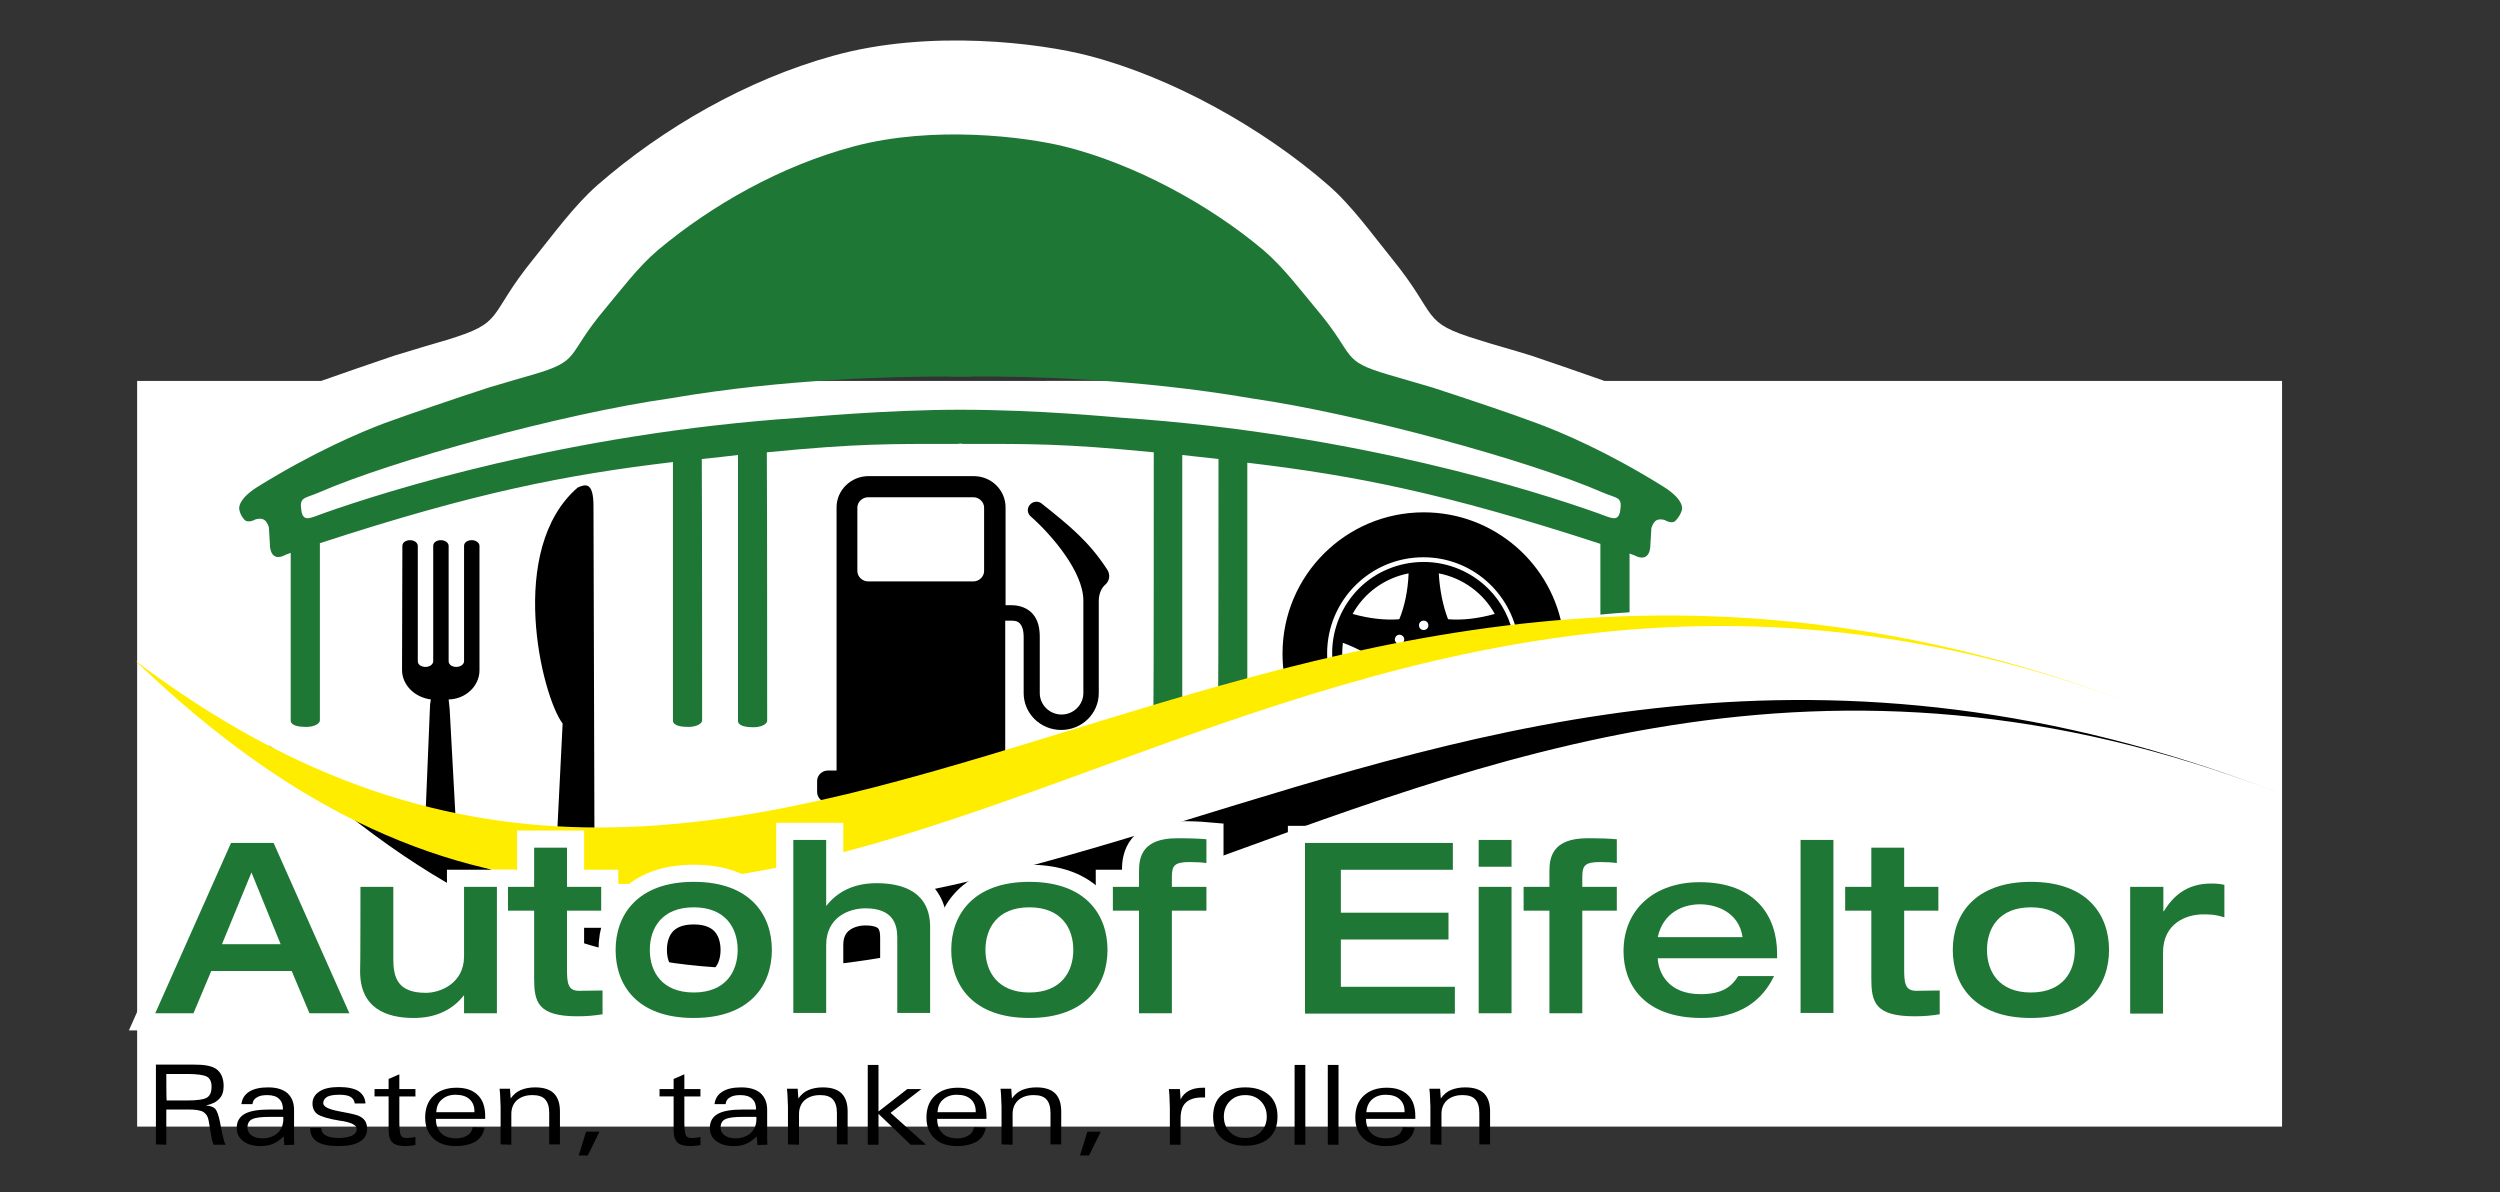 <?xml version="1.0" encoding="utf-8"?>
<!-- Generator: Adobe Illustrator 27.3.1, SVG Export Plug-In . SVG Version: 6.00 Build 0)  -->
<svg version="1.1" id="Ebene_1" xmlns="http://www.w3.org/2000/svg" xmlns:xlink="http://www.w3.org/1999/xlink" x="0px" y="0px"
	 viewBox="0 0 745.6 355.5" enable-background="new 0 0 745.6 355.5" xml:space="preserve">
<rect x="0" y="0" width="745.6" height="355.5" fill="#333333" stroke="none"/>
<path fill="#FFFFFF" d="M478.5,113.6c-7.1-2.5-14.9-5.2-21.7-7.5c-6.4-2-11.7-3.4-15.7-4.7c-17.8-5.4-11.7-6.7-26-24.3
	c-5.7-7-12-15.9-19.1-22c-19.3-16.8-46.3-32-71.4-38.5c-14.1-3.7-47.2-8-76,0c-26.1,7.2-51,21.7-70.3,38.5
	c-7.1,6.2-13.5,15.1-19.1,22c-14.3,17.6-8.2,18.9-26,24.3c-4,1.2-9.3,2.7-15.7,4.7c-6.8,2.3-14.6,5-21.7,7.5H40.9V336h639.7V113.6
	H478.5z M182.7,110.1c41.2-7.3,81.2-8.1,99.1-8.1c2.3,0.1,8.4,0.1,10.7,0c17.9-0.1,57.8,0.7,99.1,8.1c6.1,0.9,12.7,2.1,19.6,3.5
	H163.1C170,112.2,176.7,111,182.7,110.1z"/>
<path fill="#1F7736" d="M483.2,152.4c-0.6,3.5-2.8,2-6.8,0.6c-17.7-6.3-72-23.7-141.7-28.4c-2.9-0.2-24.8-2.4-48.3-2.4
	c-21.8,0-45.3,2.2-48,2.4c-69.8,4.7-124.1,22.2-141.7,28.4c-4,1.4-6.2,2.9-6.8-0.6c-0.7-4.3,0.8-3.6,5.4-5.6
	c21.6-9.4,72.2-23.4,104.6-28c34.2-5.9,67.4-6.5,82.2-6.5c1.9,0.1,7,0.1,8.9,0c14.8-0.1,48,0.6,82.2,6.5c32.5,4.7,83,18.6,104.6,28
	C482.4,148.8,483.9,148,483.2,152.4 M501.6,152.1c0,0,1.1-2.8-5.4-6.9c-16.8-10.5-30.6-16.3-37.9-19c-7.7-2.9-20.6-7.2-31-10.6
	c-5.3-1.6-9.7-2.8-13-3.8c-14.8-4.3-9.7-5.4-21.6-19.5c-4.7-5.6-10-12.7-15.9-17.7c-16-13.5-38.4-25.7-59.3-30.9
	c-11.7-2.9-39.2-6.4-63,0c-21.7,5.8-42.3,17.5-58.3,30.9c-5.9,5-11.2,12.1-15.9,17.7c-11.8,14.1-6.8,15.2-21.6,19.5
	c-3.4,1-7.7,2.2-13,3.8c-10.4,3.4-23.3,7.8-31,10.6c-7.2,2.7-21.1,8.6-37.9,19c-6.5,4.1-5.4,6.9-5.4,6.9s0.2,1.5,1.5,2.9
	c1.1,1.2,3.3-0.1,3.3-0.1s1.8-0.6,2.8,0.3c1,0.9,1.2,2.2,1.2,2.2l0.3,5.1c0,0-0.1,5.6,4.8,2.9c0.5-0.2,0.9-0.3,1.4-0.5l0,50
	c0,1.6,2.7,1.9,4.6,1.9c2.1,0,4.1-0.8,4.1-2c0-0.8,0-3.8,0-4.8c0-4.4,0-34.8,0-48c46.6-15.2,73.4-20.4,105.3-24.2l0,77.1
	c0,1.6,2.6,1.9,4.6,1.9c2.1,0,4.1-0.8,4.1-2c0-0.8,0-3.8,0-4.8c0-4.3,0-54.9-0.1-73.1c3.9-0.4,7.5-0.8,10.8-1.2l0,79.3
	c0,1.6,2.7,1.9,4.6,1.9c2.1,0,4.1-0.8,4.1-2c0-0.8,0-3.8,0-4.8c0-4.5,0-59.2-0.1-75.2c27.4-2.7,37.5-2.5,56.1-2.5
	c0.6,0,1.1,0,1.6-0.1c0.5,0.1,1,0.1,1.6,0.1c18.6,0,28.7-0.2,56.1,2.5c0,16.1,0,70.8-0.1,75.2c0,0.9,0,3.3,0,4.4
	c3.3-0.9,6.2-1.8,8.6-2.6l0-76.2c3.4,0.4,7,0.8,10.8,1.2c0,16.8,0,61.1-0.1,71.3c2.5-0.9,5.4-1.9,8.7-2.9l0-67.3
	c32,3.8,58.7,9,105.3,24.2c0,5.2,0,13.1,0,21.1c2.9-0.3,5.7-0.5,8.7-0.7l0-17.5c0.5,0.2,0.9,0.3,1.4,0.5c4.9,2.6,4.8-2.9,4.8-2.9
	l0.3-5.1c0,0,0.2-1.2,1.2-2.2c1-0.9,2.8-0.3,2.8-0.3s2.2,1.4,3.3,0.1C501.3,153.6,501.6,152.1,501.6,152.1z"/>
<path d="M403.4,183.1c3.4-6.2,9.5-10.7,16.7-12.1c-0.2,5.2-1.2,9.8-2.7,13.5c0,0.1-0.1,0.2-0.3,0.2
	C413.1,185,408.4,184.5,403.4,183.1 M416.2,190c0.4-0.7,1.2-0.9,1.9-0.5c0.7,0.4,0.9,1.2,0.5,1.9c-0.4,0.7-1.2,0.9-1.9,0.5
	C416,191.5,415.8,190.6,416.2,190z M423.2,186.5c0-0.8,0.6-1.4,1.4-1.4s1.4,0.6,1.4,1.4c0,0.8-0.6,1.4-1.4,1.4
	S423.2,187.3,423.2,186.5z M429.1,171c7.2,1.4,13.3,5.9,16.7,12.1c-5,1.4-9.7,1.9-13.7,1.6c-0.2,0-0.2-0.1-0.3-0.2
	C430.4,180.8,429.4,176.2,429.1,171z M431.2,189.5c0.7-0.4,1.5-0.2,1.9,0.5c0.4,0.7,0.2,1.5-0.5,1.9c-0.7,0.4-1.5,0.2-1.9-0.5
	C430.3,190.7,430.5,189.8,431.2,189.5z M405.3,175.5c-4.9,4.9-8,11.8-8,19.3c0,2.8,0.4,5.5,1.2,8c1-0.3,1.9-0.6,2.9-0.8
	c-0.7-2.3-1.1-4.7-1.1-7.2c0-1.1,0.1-2.1,0.2-3.1c4.8,1.8,9,4.2,12.1,6.8c0.1,0.1,0.1,0.2,0.1,0.4c0,0.1,0,0.1-0.1,0.2
	c1.2-0.3,2.4-0.6,3.7-0.9c0.1-0.1,0.2-0.2,0.3-0.3c0.4-0.2,0.8-0.2,1.2-0.1c1.2-0.3,2.4-0.6,3.7-0.9c-0.4-0.6-0.6-1.3-0.6-2
	c0-2,1.6-3.7,3.7-3.7c2,0,3.7,1.6,3.7,3.7c0,0.2,0,0.3,0,0.5c7.4-1.6,15.2-3.2,23.3-4.5c-0.9-5.9-3.6-11.2-7.7-15.3
	c-4.9-4.9-11.8-8-19.3-8S410.2,170.6,405.3,175.5z M143,199.9c0-12.3,0-24.7,0-37.1c0-0.9-1-1.7-2.3-1.7c-1.3,0-2.3,0.7-2.3,1.7
	c0,11.4,0,23,0,34.4c0,0.9-1,1.7-2.3,1.7c-1.3,0-2.3-0.7-2.3-1.7c0-11.5,0-23,0-34.4c0-0.9-1-1.7-2.3-1.7c-1.3,0-2.3,0.7-2.3,1.7
	v0.5h0v33.9c0,0.9-1,1.7-2.3,1.7c-1.3,0-2.3-0.7-2.3-1.7c0-11.5,0-23,0-34.4c0-0.9-1-1.7-2.3-1.7c-1.3,0-2.3,0.7-2.3,1.7
	c0,12.3-0.1,24.7-0.1,37c0,4.5,3.8,8.2,8.6,8.8c-0.2,0.9-0.3,1.8-0.3,3l-1.5,36.3c3.2,0.8,6.4,1.5,9.5,2.1l-2.1-38.6
	c-0.1-1-0.2-1.9-0.3-2.8C138.9,208.5,143,204.6,143,199.9z M177.3,254.3L177,151c0-7.4-2.4-6.6-4.7-5.6c-21.3,18.4-10.8,62-4.5,70.4
	l-1.9,38C170,254.1,173.8,254.2,177.3,254.3z M293.5,170.3c0,1.7-1.5,3.1-3.2,3.1h-31.4c-1.7,0-3.2-1.4-3.2-3.1v-18.9
	c0-1.7,1.5-3.1,3.2-3.1h31.4c1.7,0,3.2,1.4,3.2,3.1L293.5,170.3L293.5,170.3z M329.6,174.4c1.3-1.1,1.6-2.9,0.7-4.4
	c-5.5-8.5-11.2-13.1-19.6-19.8c-1.1-0.9-2.7-0.7-3.6,0.4c-0.9,1.1-0.7,2.6,0.4,3.5c6.1,5.4,15.6,16.4,15.6,25s0,27.6,0,27.6
	c0,3.5-2.9,6.4-6.5,6.4c-3.6,0-6.5-2.9-6.5-6.4V190c0-2.7-0.5-5-2-6.8c-1.5-1.8-3.9-2.7-6.4-2.7c-0.5,0-1.2,0-1.8,0v-29.2
	c0-5.1-4.2-9.3-9.5-9.3h-31.4c-5.2,0-9.5,4.2-9.5,9.3v78.5h-2.6c-1.7,0-3.2,1.4-3.2,3.1v3.3c0,1.7,1.4,3.1,3.2,3.1h19.7
	c12.2-2.9,25-6,37.4-9.1c-0.5-0.3-1-0.4-1.6-0.4h-2.6v-44.7c0.6,0,1.3,0,1.8,0c1.6,0,2.2,0.4,2.7,1c0.5,0.6,1,1.8,1,3.9v16.7
	c0,6.1,5,11,11.2,11c6.2,0,11.2-4.9,11.2-11c0,0,0-26.1,0-27.8C327.8,176.7,328.7,175.2,329.6,174.4z M466.2,188.6
	c-3-20.3-20.5-35.8-41.6-35.8c-23.2,0-42.1,18.8-42.1,42.1c0,4.3,0.6,8.4,1.8,12.3c3.9-1.2,8.2-2.6,12.8-3.9
	c-0.8-2.7-1.3-5.5-1.3-8.4c0-15.8,12.8-28.7,28.7-28.7c14.4,0,26.2,10.6,28.3,24.4C457.3,189.9,461.7,189.2,466.2,188.6z"/>
<path d="M80.1,222.2c195.5,147.7,327.9-90.6,599,14.1C408,131.7,274.4,409.5,80.1,222.2"/>
<path fill="#FFED00" d="M40.3,197c195.5,147.7,327.9-90.6,599,14.1C368.1,106.4,234.6,384.2,40.3,197"/>
<path fill="none" stroke="#FFFFFF" stroke-width="16.067" d="M491.2,276.8"/>
<path fill="none" stroke="#FFFFFF" stroke-width="16.067" d="M565.1,289.8"/>
<path fill="none" stroke="#FFFFFF" stroke-width="1.148" d="M491.2,276.8"/>
<path fill="none" stroke="#FFFFFF" stroke-width="1.148" d="M565.1,289.8"/>
<path d="M429.9,341.4v-9.2c0-1.7,0.6-3.1,1.7-4.1c1.2-1,2.7-1.5,4.6-1.5c1.7,0,3,0.4,3.8,1.3c0.8,0.9,1.2,2.2,1.2,4.1v9.3h3.2v-9.8
	c0-2.4-0.6-4.2-1.8-5.4c-1.2-1.2-3.1-1.8-5.6-1.8c-1.7,0-3.1,0.3-4.3,0.8c-1.2,0.5-2.1,1.3-3,2.5l-0.2-2.9h-3.2
	c0.1,1.1,0.2,2,0.2,2.9s0.1,1.7,0.1,2.4v11.3L429.9,341.4 M418.4,336.2c-0.2,1-0.7,1.9-1.6,2.4c-0.9,0.6-2,0.9-3.4,0.9
	c-1.9,0-3.4-0.5-4.4-1.5c-1-1-1.6-2.4-1.6-4.3h14.7c0-0.1,0-0.2,0-0.4c0-0.2,0-0.3,0-0.4c0-2.7-0.7-4.9-2.2-6.3
	c-1.5-1.5-3.6-2.2-6.3-2.2c-2.9,0-5.2,0.8-6.9,2.4c-1.7,1.6-2.5,3.8-2.5,6.5c0,2.6,0.8,4.7,2.4,6.2c1.6,1.5,3.8,2.3,6.6,2.3
	c2.6,0,4.6-0.5,6.1-1.4c1.4-0.9,2.3-2.3,2.6-4.1L418.4,336.2L418.4,336.2z M409.2,327.9c1-0.9,2.4-1.4,4-1.4c1.8,0,3.2,0.4,4.2,1.3
	c1,0.9,1.5,2.1,1.5,3.7v0.2h-11.4C407.6,330.1,408.2,328.8,409.2,327.9z M396,341.4h3.2v-23.8H396V341.4z M386.1,341.4h3.2v-23.8
	h-3.2V341.4z M366.8,328.4c1.2-1.2,2.7-1.8,4.6-1.8c1.9,0,3.4,0.6,4.6,1.8c1.2,1.2,1.8,2.8,1.8,4.6c0,1.9-0.6,3.4-1.8,4.6
	c-1.2,1.2-2.7,1.8-4.6,1.8s-3.4-0.6-4.6-1.8c-1.2-1.2-1.8-2.7-1.8-4.6C365,331.2,365.6,329.6,366.8,328.4z M364.3,326.6
	c-1.7,1.5-2.5,3.7-2.5,6.4c0,2.7,0.8,4.9,2.5,6.4c1.7,1.5,4.1,2.3,7.1,2.3c3.1,0,5.4-0.8,7.1-2.3c1.7-1.5,2.5-3.7,2.5-6.4
	c0-2.7-0.8-4.9-2.5-6.4c-1.7-1.5-4.1-2.3-7.1-2.3C368.4,324.3,366,325.1,364.3,326.6z M352.1,341.4v-7.8c0-2.2,0.5-3.8,1.6-4.8
	c1.1-1,2.7-1.5,5-1.5h0.7v-2.9h-0.6c-1.7,0-3.1,0.3-4.2,0.9c-1.1,0.6-2,1.5-2.5,2.6l-0.2-3.1h-3.3c0.1,1,0.2,2,0.2,2.9
	c0,0.9,0.1,1.9,0.1,2.7v11H352.1L352.1,341.4z M324.8,344.6l3.5-7.1h-4l-2.2,7.1H324.8z M302,341.4v-9.2c0-1.7,0.6-3.1,1.7-4.1
	c1.2-1,2.7-1.5,4.6-1.5c1.7,0,3,0.4,3.8,1.3c0.8,0.9,1.2,2.2,1.2,4.1v9.3h3.2v-9.8c0-2.4-0.6-4.2-1.8-5.4c-1.2-1.2-3.1-1.8-5.6-1.8
	c-1.7,0-3.1,0.3-4.3,0.8s-2.1,1.3-3,2.5l-0.2-2.9h-3.2c0.1,1.1,0.2,2,0.2,2.9s0.1,1.7,0.1,2.4v11.3L302,341.4L302,341.4z
	 M290.5,336.2c-0.2,1-0.7,1.9-1.6,2.4c-0.9,0.6-2,0.9-3.4,0.9c-1.9,0-3.4-0.5-4.4-1.5c-1-1-1.6-2.4-1.6-4.3h14.7c0-0.1,0-0.2,0-0.4
	c0-0.2,0-0.3,0-0.4c0-2.7-0.7-4.9-2.2-6.3c-1.5-1.5-3.6-2.2-6.3-2.2c-2.9,0-5.2,0.8-6.9,2.4c-1.7,1.6-2.5,3.8-2.5,6.5
	c0,2.6,0.8,4.7,2.4,6.2c1.6,1.5,3.8,2.3,6.6,2.3c2.6,0,4.6-0.5,6.1-1.4c1.4-0.9,2.3-2.3,2.6-4.1L290.5,336.2L290.5,336.2z
	 M281.3,327.9c1-0.9,2.4-1.4,4-1.4c1.8,0,3.2,0.4,4.2,1.3c1,0.9,1.5,2.1,1.5,3.7v0.2h-11.4C279.7,330.1,280.2,328.8,281.3,327.9z
	 M262,341.4v-9.2l9.6,9.2h4.6l-10.6-9.5l9.2-7.1h-4.2l-8.6,6.7v-13.9h-3.2v23.8L262,341.4L262,341.4z M238.3,341.4v-9.2
	c0-1.7,0.6-3.1,1.7-4.1c1.2-1,2.7-1.5,4.6-1.5c1.7,0,3,0.4,3.8,1.3c0.8,0.9,1.2,2.2,1.2,4.1v9.3h3.2v-9.8c0-2.4-0.6-4.2-1.8-5.4
	c-1.2-1.2-3.1-1.8-5.6-1.8c-1.7,0-3.1,0.3-4.3,0.8c-1.2,0.5-2.1,1.3-3,2.5l-0.2-2.9h-3.2c0.1,1.1,0.2,2,0.2,2.9
	c0,0.9,0.1,1.7,0.1,2.4v11.3L238.3,341.4L238.3,341.4z M228.9,341.4c-0.1-0.5-0.1-1.1-0.1-1.7c0-0.6,0-1.3,0-2V331
	c0-2.2-0.7-3.8-2-5c-1.3-1.1-3.2-1.7-5.7-1.7c-2.4,0-4.3,0.4-5.7,1.3s-2.1,2.1-2.3,3.7l3.3,0c0.1-0.9,0.5-1.6,1.3-2
	c0.7-0.5,1.8-0.7,3.1-0.7c1.6,0,2.8,0.4,3.5,1.1c0.8,0.7,1.2,1.8,1.2,3.2h-3.7c-3.6,0-6.1,0.4-7.7,1.3c-1.6,0.9-2.4,2.3-2.4,4.2
	c0,1.6,0.6,2.9,1.9,3.9c1.3,1,3,1.5,5.2,1.5c1.4,0,2.7-0.2,3.8-0.7c1.1-0.5,2.1-1.2,3.1-2.2l0.2,2.6L228.9,341.4L228.9,341.4z
	 M225.6,333.3c0,0.1,0,0.3,0,0.4c0,1.8-0.6,3.2-1.7,4.2c-1.1,1-2.6,1.6-4.5,1.6c-1.4,0-2.5-0.3-3.3-0.9c-0.8-0.6-1.2-1.4-1.2-2.3
	c0-1.2,0.5-2.1,1.4-2.5c1-0.5,2.7-0.7,5.3-0.7h3.8C225.6,333.1,225.6,333.2,225.6,333.3z M200.9,321.8v3h-4.2v2.2h4.2V337
	c0,1.8,0.4,3,1.1,3.7c0.7,0.7,2,1.1,3.8,1.1c0.5,0,0.9,0,1.5-0.1c0.5,0,1.1-0.1,1.6-0.2v-2.4c-0.5,0.1-1,0.2-1.4,0.2
	c-0.4,0.1-0.8,0.1-1.2,0.1c-0.8,0-1.4-0.2-1.7-0.7c-0.3-0.5-0.5-1.8-0.5-4v-7.7h4.8v-2.2h-4.8v-4.4L200.9,321.8z M175.3,344.6
	l3.5-7.1h-4l-2.2,7.1H175.3z M152.5,341.4v-9.2c0-1.7,0.6-3.1,1.7-4.1c1.2-1,2.7-1.5,4.6-1.5c1.7,0,3,0.4,3.8,1.3
	c0.8,0.9,1.2,2.2,1.2,4.1v9.3h3.2v-9.8c0-2.4-0.6-4.2-1.8-5.4c-1.2-1.2-3.1-1.8-5.6-1.8c-1.7,0-3.1,0.3-4.3,0.8
	c-1.2,0.5-2.1,1.3-3,2.5l-0.2-2.9H149c0.1,1.1,0.2,2,0.2,2.9c0,0.9,0.1,1.7,0.1,2.4v11.3L152.5,341.4L152.5,341.4z M141,336.2
	c-0.2,1-0.7,1.9-1.6,2.4c-0.9,0.6-2,0.9-3.4,0.9c-1.9,0-3.4-0.5-4.4-1.5c-1-1-1.6-2.4-1.6-4.3h14.7c0-0.1,0-0.2,0-0.4
	c0-0.2,0-0.3,0-0.4c0-2.7-0.7-4.9-2.2-6.3c-1.5-1.5-3.6-2.2-6.3-2.2c-2.9,0-5.2,0.8-6.9,2.4c-1.7,1.6-2.5,3.8-2.5,6.5
	c0,2.6,0.8,4.7,2.4,6.2c1.6,1.5,3.8,2.3,6.6,2.3c2.6,0,4.6-0.5,6.1-1.4c1.4-0.9,2.3-2.3,2.6-4.1L141,336.2L141,336.2z M131.8,327.9
	c1-0.9,2.4-1.4,4-1.4c1.8,0,3.2,0.4,4.2,1.3c1,0.9,1.5,2.1,1.5,3.7v0.2h-11.4C130.2,330.1,130.7,328.8,131.8,327.9z M115.9,321.8v3
	h-4.2v2.2h4.2V337c0,1.8,0.4,3,1.1,3.7c0.7,0.7,2,1.1,3.8,1.1c0.5,0,0.9,0,1.5-0.1c0.5,0,1.1-0.1,1.6-0.2v-2.4
	c-0.5,0.1-1,0.2-1.4,0.2c-0.4,0.1-0.8,0.1-1.2,0.1c-0.8,0-1.4-0.2-1.7-0.7c-0.3-0.5-0.5-1.8-0.5-4v-7.7h4.8v-2.2h-4.8v-4.4
	L115.9,321.8z M94.6,340.5c1.4,0.9,3.5,1.3,6.3,1.3c2.8,0,4.9-0.4,6.4-1.3c1.5-0.9,2.2-2.2,2.2-3.9c0-0.8-0.2-1.5-0.5-2.1
	c-0.3-0.6-0.9-1.1-1.6-1.5c-0.6-0.4-2.2-0.8-4.9-1.3c-0.3-0.1-0.5-0.1-0.6-0.1l-0.4-0.1c-3.4-0.6-5.1-1.4-5.1-2.5
	c0-0.8,0.4-1.4,1.2-1.9c0.8-0.4,2-0.6,3.6-0.6c1.5,0,2.6,0.2,3.3,0.6c0.7,0.4,1.2,1.1,1.3,2h3.2c-0.1-1.6-0.8-2.8-2.1-3.7
	c-1.3-0.8-3.3-1.2-5.8-1.2c-2.5,0-4.4,0.4-5.8,1.3c-1.4,0.9-2.1,2.1-2.1,3.6c0,1.4,0.5,2.5,1.5,3.2s3.3,1.4,7,2l0.2,0
	c3,0.5,4.5,1.3,4.5,2.4c0,0.9-0.5,1.5-1.4,2c-0.9,0.4-2.3,0.7-4.1,0.7c-1.6,0-2.9-0.3-3.8-0.8c-0.9-0.5-1.3-1.3-1.3-2.2h-3.3
	C92.5,338.3,93.2,339.6,94.6,340.5z M87.8,341.4c-0.1-0.5-0.1-1.1-0.1-1.7c0-0.6,0-1.3,0-2V331c0-2.2-0.7-3.8-2-5
	c-1.3-1.1-3.2-1.7-5.7-1.7c-2.4,0-4.3,0.4-5.7,1.3c-1.4,0.9-2.1,2.1-2.3,3.7l3.3,0c0.1-0.9,0.5-1.6,1.3-2c0.7-0.5,1.8-0.7,3.1-0.7
	c1.6,0,2.8,0.4,3.5,1.1c0.8,0.7,1.2,1.8,1.2,3.2h-3.7c-3.6,0-6.1,0.4-7.7,1.3c-1.6,0.9-2.4,2.3-2.4,4.2c0,1.6,0.6,2.9,1.9,3.9
	c1.3,1,3,1.5,5.2,1.5c1.4,0,2.7-0.2,3.8-0.7c1.1-0.5,2.1-1.2,3.1-2.2l0.2,2.6L87.8,341.4L87.8,341.4z M84.5,333.3c0,0.1,0,0.3,0,0.4
	c0,1.8-0.6,3.2-1.7,4.2c-1.1,1-2.6,1.6-4.5,1.6c-1.4,0-2.5-0.3-3.3-0.9c-0.8-0.6-1.2-1.4-1.2-2.3c0-1.2,0.5-2.1,1.4-2.5
	c1-0.5,2.7-0.7,5.3-0.7h3.8C84.5,333.1,84.5,333.2,84.5,333.3z M49.6,341.4v-10.5h6.5c2.1,0,3.6,0.2,4.5,0.7
	c0.8,0.5,1.4,1.3,1.6,2.5l0.7,4c0.1,0.9,0.3,1.6,0.4,2.1c0.1,0.5,0.3,0.9,0.4,1.2h3.6c-0.2-0.3-0.4-0.7-0.5-1.3
	c-0.2-0.5-0.3-1.3-0.6-2.3l-0.6-3.2c-0.4-2-0.9-3.3-1.4-3.9c-0.6-0.6-1.5-0.9-2.8-1c1.8-0.4,3.1-1,4-2c0.9-0.9,1.3-2.2,1.3-3.8
	c0-1.2-0.2-2.2-0.6-3.1c-0.4-0.9-1-1.6-1.8-2.1c-0.6-0.4-1.5-0.7-2.5-0.9c-1-0.2-2.5-0.3-4.5-0.3H46.5v23.8L49.6,341.4L49.6,341.4z
	 M49.6,320.3h6.2c3,0,5,0.3,5.9,0.8c0.9,0.5,1.4,1.5,1.4,3c0,1.5-0.4,2.6-1.3,3.2c-0.9,0.6-2.9,0.9-5.9,0.9h-6.2
	C49.6,328.1,49.6,320.3,49.6,320.3z"/>
<g>
	<g>
		<path fill="#FFFFFF" stroke="#FFFFFF" stroke-width="10.205" d="M68.9,251.4h12.7l22.6,50.8H92.3l-5.3-12.6H63l-5.3,12.6H46.3
			L68.9,251.4z M83.7,281.6l-8.7-21.4l-8.8,21.4H83.7z"/>
		<path fill="#FFFFFF" stroke="#FFFFFF" stroke-width="10.205" d="M107.5,264.5h9.8v21.5c0,5.7,1.4,10.1,9.7,10.1
			c4.3,0,11.4-2.8,11.4-10.9v-20.7h9.8v37.7h-9.8v-5.3h-0.1c-3.2,4.1-8.1,6.7-14.9,6.7c-8.2,0-16-2.9-16-13.9
			C107.5,289.6,107.5,264.5,107.5,264.5z"/>
		<path fill="#FFFFFF" stroke="#FFFFFF" stroke-width="10.205" d="M159.3,271.6h-7.8v-7.1h7.8v-11.7h9.8v11.7h10.2v7.1h-10.2v17.2
			c0,4.3,0.2,6.7,3.6,6.7c2.5,0,4.7-0.1,7-0.1v7.1c-2.6,0.4-4.5,0.6-7.5,0.6c-11.9,0-12.9-4.3-12.9-11.4V271.6z"/>
		<path fill="#FFFFFF" stroke="#FFFFFF" stroke-width="10.205" d="M206.9,263c16.9,0,23.3,9.9,23.3,20.3c0,10.5-6.5,20.3-23.3,20.3
			c-16.9,0-23.3-9.8-23.3-20.3C183.6,272.9,190.1,263,206.9,263z M206.9,296c9.5,0,13.1-6.2,13.1-12.7s-3.6-12.7-13.1-12.7
			c-9.5,0-13.1,6.2-13.1,12.7C193.8,289.8,197.4,296,206.9,296z"/>
		<path fill="#FFFFFF" stroke="#FFFFFF" stroke-width="10.205" d="M236.6,250.5h9.8v19.6h0.1c3.2-4.1,8.1-6.7,14.9-6.7
			c8.2,0,16,2.8,16,13.1v25.6h-9.8v-22.5c0-4.1-1.4-8.7-9.5-8.7c-5.1,0-11.7,2.8-11.7,10.9v20.3h-9.8L236.6,250.5L236.6,250.5z"/>
		<path fill="#FFFFFF" stroke="#FFFFFF" stroke-width="10.205" d="M307,263c16.9,0,23.3,9.9,23.3,20.3c0,10.5-6.5,20.3-23.3,20.3
			c-16.9,0-23.3-9.8-23.3-20.3C283.7,272.9,290.2,263,307,263z M307,296c9.5,0,13.1-6.2,13.1-12.7s-3.6-12.7-13.1-12.7
			c-9.5,0-13.1,6.2-13.1,12.7C293.9,289.8,297.6,296,307,296z"/>
		<path fill="#FFFFFF" stroke="#FFFFFF" stroke-width="10.205" d="M339.7,271.6h-7.8v-7.1h7.8v-4.8c0-4.2,1.1-9.7,11.3-9.7
			c4.3,0,6.5,0.1,8.8,0.3v7.1c-1.1-0.2-3.1-0.3-5-0.3c-4.6,0-5.3,1.1-5.3,4.5v2.9h10.3v7.1h-10.3v30.6h-9.8L339.7,271.6L339.7,271.6
			z"/>
		<path fill="#FFFFFF" stroke="#FFFFFF" stroke-width="10.205" d="M389.2,251.4h44.1v8h-33.4v12.8H432v8h-32.1v14.1h34v8h-44.7
			L389.2,251.4L389.2,251.4z"/>
		<path fill="#FFFFFF" stroke="#FFFFFF" stroke-width="10.205" d="M441,250.5h9.8v8H441V250.5z M441,264.5h9.8v37.7H441V264.5z"/>
		<path fill="#FFFFFF" stroke="#FFFFFF" stroke-width="10.205" d="M462.1,271.6h-7.7v-7.1h7.7v-4.8c0-4.2,1.1-9.7,11.3-9.7
			c4.3,0,6.5,0.1,8.8,0.3v7.1c-1.1-0.2-3.1-0.3-5-0.3c-4.6,0-5.3,1.1-5.3,4.5v2.9h10.3v7.1h-10.3v30.6h-9.8L462.1,271.6L462.1,271.6
			z"/>
		<path fill="#FFFFFF" stroke="#FFFFFF" stroke-width="10.205" d="M494.4,285.8c0.2,4.3,3.1,10.7,12.8,10.7c6.5,0,9.3-2.3,11.2-5.4
			h10.7c-2.1,4.3-7.3,12.5-21.6,12.5c-17.1,0-23.3-9.9-23.3-19.9c0-12.6,9.3-20.6,22.7-20.6c16.8,0,23.1,10.3,23.1,21.3v1.4
			L494.4,285.8L494.4,285.8z M519.7,279.5c-1.1-7.6-8-9.8-12.7-9.8c-4.6,0-10.9,2.1-12.6,9.8H519.7z"/>
		<path fill="#FFFFFF" stroke="#FFFFFF" stroke-width="10.205" d="M537,250.5h9.8v51.6H537V250.5z"/>
		<path fill="#FFFFFF" stroke="#FFFFFF" stroke-width="10.205" d="M558.1,271.6h-7.8v-7.1h7.8v-11.7h9.8v11.7h10.2v7.1h-10.2v17.2
			c0,4.3,0.2,6.7,3.6,6.7c2.5,0,4.7-0.1,7-0.1v7.1c-2.6,0.4-4.5,0.6-7.5,0.6c-11.9,0-12.9-4.3-12.9-11.4L558.1,271.6L558.1,271.6z"
			/>
		<path fill="#FFFFFF" stroke="#FFFFFF" stroke-width="10.205" d="M605.7,263c16.9,0,23.3,9.9,23.3,20.3c0,10.5-6.5,20.3-23.3,20.3
			s-23.3-9.8-23.3-20.3C582.4,272.9,588.8,263,605.7,263z M605.7,296c9.5,0,13.1-6.2,13.1-12.7s-3.6-12.7-13.1-12.7
			c-9.5,0-13.1,6.2-13.1,12.7C592.6,289.8,596.2,296,605.7,296z"/>
		<path fill="#FFFFFF" stroke="#FFFFFF" stroke-width="10.205" d="M635.4,264.5h9.8v7.3h0.1c2.7-4.3,6.6-8.3,14.2-8.3
			c1.5,0,2.6,0.1,3.9,0.4v9.7c-2.8-0.9-4.6-0.9-6.3-0.9c-5,0-12,2.6-12,11.4v18.2h-9.8V264.5z"/>
	</g>
	<g>
		<path fill="#1F7736" d="M68.9,251.4h12.7l22.6,50.8H92.3l-5.3-12.6H63l-5.3,12.6H46.3L68.9,251.4z M83.7,281.6l-8.7-21.4
			l-8.8,21.4H83.7z"/>
		<path fill="#1F7736" d="M107.5,264.5h9.8v21.5c0,5.7,1.4,10.1,9.7,10.1c4.3,0,11.4-2.8,11.4-10.9v-20.7h9.8v37.7h-9.8v-5.3h-0.1
			c-3.2,4.1-8.1,6.7-14.9,6.7c-8.2,0-16-2.9-16-13.9C107.5,289.6,107.5,264.5,107.5,264.5z"/>
		<path fill="#1F7736" d="M159.3,271.6h-7.8v-7.1h7.8v-11.7h9.8v11.7h10.2v7.1h-10.2v17.2c0,4.3,0.2,6.7,3.6,6.7
			c2.5,0,4.7-0.1,7-0.1v7.1c-2.6,0.4-4.5,0.6-7.5,0.6c-11.9,0-12.9-4.3-12.9-11.4V271.6z"/>
		<path fill="#1F7736" d="M206.9,263c16.9,0,23.3,9.9,23.3,20.3c0,10.5-6.5,20.3-23.3,20.3c-16.9,0-23.3-9.8-23.3-20.3
			C183.6,272.9,190.1,263,206.9,263z M206.9,296c9.5,0,13.1-6.2,13.1-12.7s-3.6-12.7-13.1-12.7c-9.5,0-13.1,6.2-13.1,12.7
			C193.8,289.8,197.4,296,206.9,296z"/>
		<path fill="#1F7736" d="M236.6,250.5h9.8v19.6h0.1c3.2-4.1,8.1-6.7,14.9-6.7c8.2,0,16,2.8,16,13.1v25.6h-9.8v-22.5
			c0-4.1-1.4-8.7-9.5-8.7c-5.1,0-11.7,2.8-11.7,10.9v20.3h-9.8L236.6,250.5L236.6,250.5z"/>
		<path fill="#1F7736" d="M307,263c16.9,0,23.3,9.9,23.3,20.3c0,10.5-6.5,20.3-23.3,20.3c-16.9,0-23.3-9.8-23.3-20.3
			C283.7,272.9,290.2,263,307,263z M307,296c9.5,0,13.1-6.2,13.1-12.7s-3.6-12.7-13.1-12.7c-9.5,0-13.1,6.2-13.1,12.7
			C293.9,289.8,297.6,296,307,296z"/>
		<path fill="#1F7736" d="M339.7,271.6h-7.8v-7.1h7.8v-4.8c0-4.2,1.1-9.7,11.3-9.7c4.3,0,6.5,0.1,8.8,0.3v7.1
			c-1.1-0.2-3.1-0.3-5-0.3c-4.6,0-5.3,1.1-5.3,4.5v2.9h10.3v7.1h-10.3v30.6h-9.8L339.7,271.6L339.7,271.6z"/>
		<path fill="#1F7736" d="M389.2,251.4h44.1v8h-33.4v12.8H432v8h-32.1v14.1h34v8h-44.7L389.2,251.4L389.2,251.4z"/>
		<path fill="#1F7736" d="M441,250.5h9.8v8H441V250.5z M441,264.5h9.8v37.7H441V264.5z"/>
		<path fill="#1F7736" d="M462.1,271.6h-7.7v-7.1h7.7v-4.8c0-4.2,1.1-9.7,11.3-9.7c4.3,0,6.5,0.1,8.8,0.3v7.1
			c-1.1-0.2-3.1-0.3-5-0.3c-4.6,0-5.3,1.1-5.3,4.5v2.9h10.3v7.1h-10.3v30.6h-9.8L462.1,271.6L462.1,271.6z"/>
		<path fill="#1F7736" d="M494.4,285.8c0.2,4.3,3.1,10.7,12.8,10.7c6.5,0,9.3-2.3,11.2-5.4h10.7c-2.1,4.3-7.3,12.5-21.6,12.5
			c-17.1,0-23.3-9.9-23.3-19.9c0-12.6,9.3-20.6,22.7-20.6c16.8,0,23.1,10.3,23.1,21.3v1.4L494.4,285.8L494.4,285.8z M519.7,279.5
			c-1.1-7.6-8-9.8-12.7-9.8c-4.6,0-10.9,2.1-12.6,9.8H519.7z"/>
		<path fill="#1F7736" d="M537,250.5h9.8v51.6H537V250.5z"/>
		<path fill="#1F7736" d="M558.1,271.6h-7.8v-7.1h7.8v-11.7h9.8v11.7h10.2v7.1h-10.2v17.2c0,4.3,0.2,6.7,3.6,6.7
			c2.5,0,4.7-0.1,7-0.1v7.1c-2.6,0.4-4.5,0.6-7.5,0.6c-11.9,0-12.9-4.3-12.9-11.4L558.1,271.6L558.1,271.6z"/>
		<path fill="#1F7736" d="M605.7,263c16.9,0,23.3,9.9,23.3,20.3c0,10.5-6.5,20.3-23.3,20.3s-23.3-9.8-23.3-20.3
			C582.4,272.9,588.8,263,605.7,263z M605.7,296c9.5,0,13.1-6.2,13.1-12.7s-3.6-12.7-13.1-12.7c-9.5,0-13.1,6.2-13.1,12.7
			C592.6,289.8,596.2,296,605.7,296z"/>
		<path fill="#1F7736" d="M635.4,264.5h9.8v7.3h0.1c2.7-4.3,6.6-8.3,14.2-8.3c1.5,0,2.6,0.1,3.9,0.4v9.7c-2.8-0.9-4.6-0.9-6.3-0.9
			c-5,0-12,2.6-12,11.4v18.2h-9.8V264.5z"/>
	</g>
</g>
</svg>
